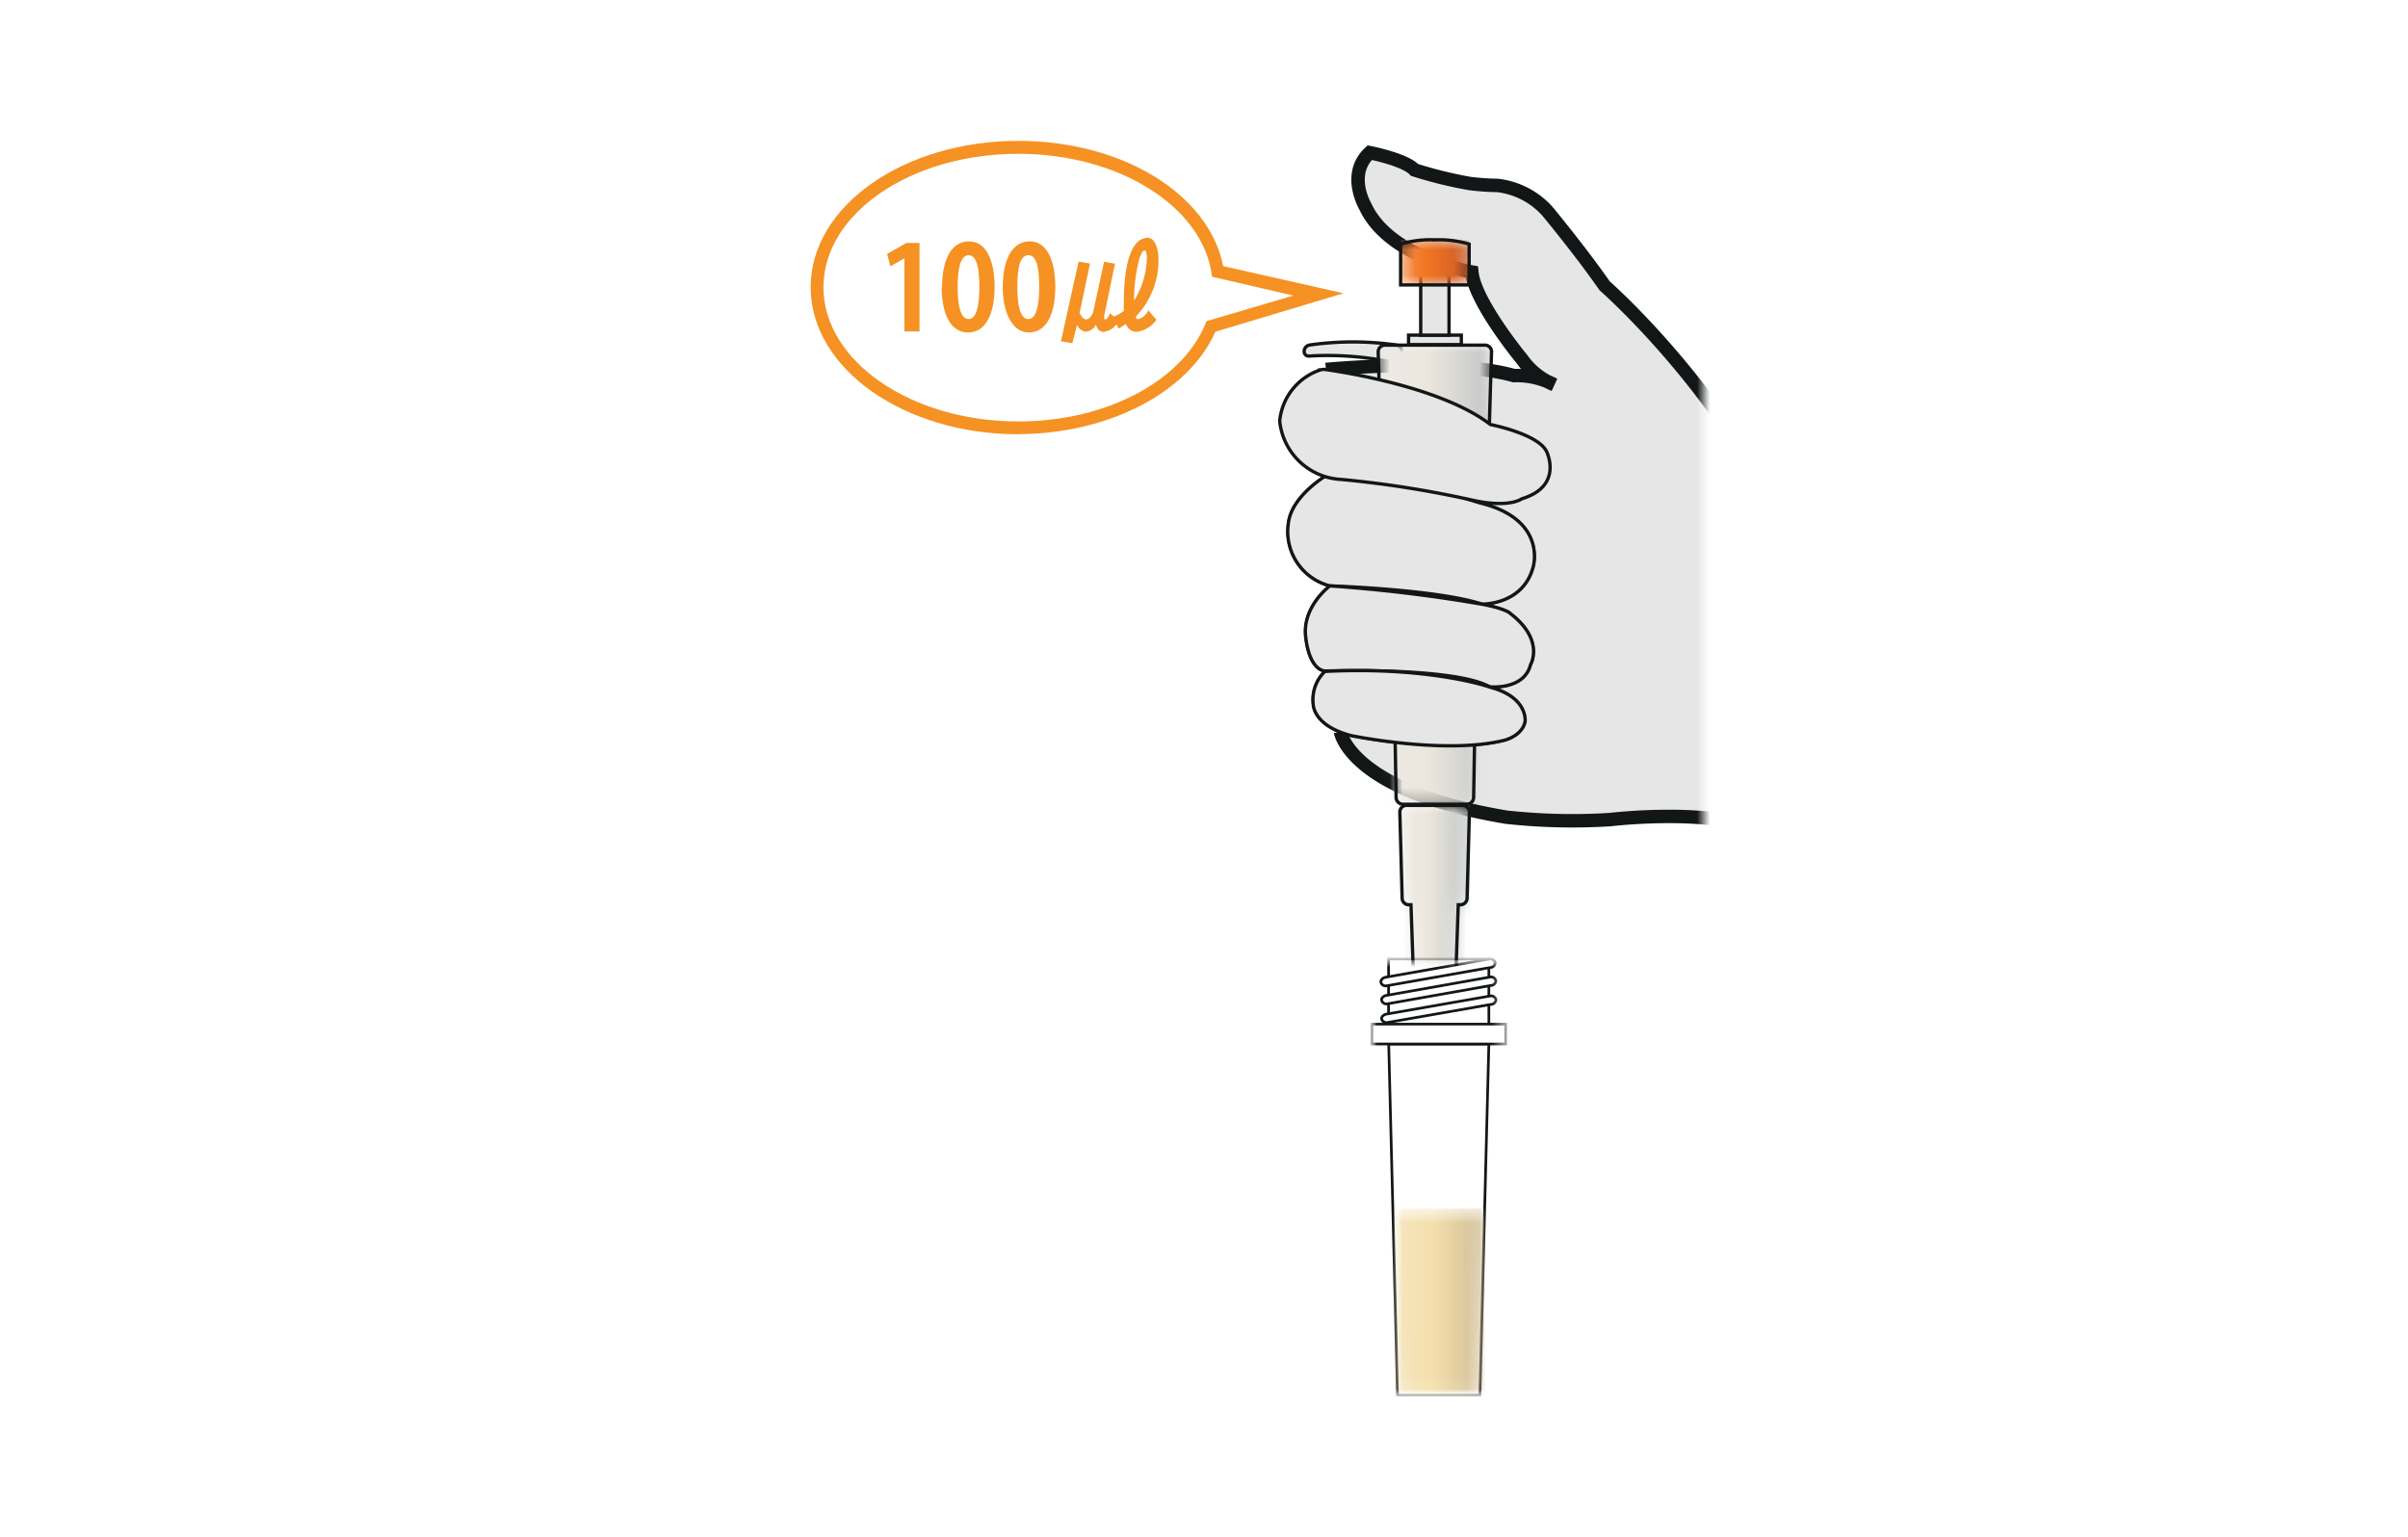 <svg xmlns="http://www.w3.org/2000/svg" width="188" height="120" fill="none"><path fill="#fff" d="M0 0h188v120H0z"/><g clip-path="url(#a)"><mask id="b" width="42" height="110" x="91" y="6" maskUnits="userSpaceOnUse" style="mask-type:luminance"><path fill="#fff" d="M133 6.43H91.38v109.42H133V6.43z"/></mask><g mask="url(#b)"><path fill="#E5E6E5" d="M103.52 28.85s9.65-.93 14.68.48a6.26 6.26 0 0 1 3.14.71 5.7 5.7 0 0 1-2.52-2s-3.69-4.46-3.91-6.8c0 0-6.44-1.08-8.31-5.11 0 0-1.49-2.51.34-4.21 0 0 2.76.54 3.5 1.35a33.42 33.42 0 0 0 4.31 1.06c.72.09 1.445.14 2.17.15a6.22 6.22 0 0 1 3.88 2s2.62 3.16 4.48 5.84c0 0 9.4 8.21 14.29 19.52a29.279 29.279 0 0 0 6.8 6.85l3 1.15s-1.75 10.5-8.81 18.49l-2.28-3C134.85 62.9 125.69 64 125.69 64a47.402 47.402 0 0 1-8.09-.19c-12.24-2.05-12.94-6.65-12.94-6.65"/><path stroke="#121617" stroke-width="1.05" d="M103.52 28.85s9.65-.93 14.68.48a6.26 6.26 0 0 1 3.14.71 5.7 5.7 0 0 1-2.52-2s-3.69-4.46-3.91-6.8c0 0-6.44-1.08-8.31-5.11 0 0-1.49-2.51.34-4.21 0 0 2.76.54 3.5 1.35a33.42 33.42 0 0 0 4.31 1.06c.72.09 1.445.14 2.17.15a6.22 6.22 0 0 1 3.88 2s2.62 3.16 4.48 5.84c0 0 9.4 8.21 14.29 19.52a29.279 29.279 0 0 0 6.8 6.85l3 1.15s-1.75 10.5-8.81 18.49l-2.28-3C134.85 62.9 125.69 64 125.69 64a47.402 47.402 0 0 1-8.09-.19c-12.24-2.05-12.94-6.65-12.94-6.65"/><path fill="#fff" d="M103.79 36.98s-2.92 1.63-3.2 3.85a4.382 4.382 0 0 0 3.24 4.92s8.28.26 11.87 1.42c0 0 3.21.09 4-2.91 0 0 1.12-3.72-4.2-5l-3.22-1s-5.8-.9-8.46-1.26"/><path stroke="#121617" stroke-width=".21" d="M103.79 36.98s-2.92 1.63-3.2 3.85a4.382 4.382 0 0 0 3.24 4.92s8.28.26 11.87 1.42c0 0 3.21.09 4-2.91 0 0 1.12-3.72-4.2-5l-3.22-1s-5.8-.9-8.46-1.26"/><path fill="#fff" d="M103.83 45.75s-2.27 1.68-1.87 4.14c0 0 .22 2.35 1.49 2.51 0 0 10-.35 12.86 1.23 0 0 2.67.28 3.18-1.72 0 0 1.14-1.92-1.57-4 0 0-.27-.36-2.22-.73a115.686 115.686 0 0 0-11.87-1.43z"/><path stroke="#121617" stroke-width=".21" d="M103.83 45.75s-2.27 1.68-1.87 4.14c0 0 .22 2.35 1.49 2.51 0 0 10-.35 12.86 1.23 0 0 2.67.28 3.18-1.72 0 0 1.14-1.92-1.57-4 0 0-.27-.36-2.22-.73a115.686 115.686 0 0 0-11.87-1.43z"/><path fill="#fff" d="M103.44 52.43a3.06 3.06 0 0 0-.91 2.59s0 1.67 3 2.43c0 0 7.34 1.51 11.94.35 0 0 1.39-.34 1.6-1.47 0 0 .24-1.9-2.75-2.67 0 0-4.72-1.61-12.87-1.23"/><path stroke="#121617" stroke-width=".21" d="M103.44 52.43a3.06 3.06 0 0 0-.91 2.59s0 1.67 3 2.43c0 0 7.34 1.51 11.94.35 0 0 1.39-.34 1.6-1.47 0 0 .24-1.9-2.75-2.67 0 0-4.72-1.61-12.87-1.23"/><path fill="#E5E6E5" d="M101.82 27.43a.358.358 0 0 0 .43.37 24.57 24.57 0 0 1 6.76.55c.24 0 .43-.68.43-.92a.511.511 0 0 0-.43-.49 23.92 23.92 0 0 0-6.76 0 .507.507 0 0 0-.43.49z"/><path stroke="#121617" stroke-width=".26" d="M101.82 27.43a.358.358 0 0 0 .43.37 24.57 24.57 0 0 1 6.76.55c.24 0 .43-.68.43-.92a.511.511 0 0 0-.43-.49 23.92 23.92 0 0 0-6.76 0 .507.507 0 0 0-.43.49z"/></g><mask id="c" width="10" height="37" x="107" y="26" maskUnits="userSpaceOnUse" style="mask-type:luminance"><path fill="#fff" d="M108.13 26.95a.519.519 0 0 0-.53.52l.37 12.14a.52.52 0 0 0 .52.52h.13l.39 22.15a.534.534 0 0 0 .343.486.533.533 0 0 0 .207.034h4.93a.538.538 0 0 0 .56-.52l.38-22.15h.13a.52.52 0 0 0 .52-.52l.37-12.18a.522.522 0 0 0-.52-.52l-7.8.04z"/></mask><g mask="url(#c)"><path fill="url(#d)" d="M116.46 26.95h-8.85V62.8h8.85V26.95z"/></g><mask id="e" width="42" height="110" x="91" y="6" maskUnits="userSpaceOnUse" style="mask-type:luminance"><path fill="#fff" d="M133 6.43H91.38v109.42H133V6.43z"/></mask><g mask="url(#e)"><path stroke="#121617" stroke-width=".26" d="M115.93 26.95h-7.8a.529.529 0 0 0-.53.52l.37 12.14a.52.52 0 0 0 .52.52h.13l.38 22.15a.54.54 0 0 0 .56.52h4.93a.536.536 0 0 0 .511-.315.54.54 0 0 0 .049-.205l.38-22.15h.13a.521.521 0 0 0 .52-.52l.37-12.18a.517.517 0 0 0-.52-.48z"/></g><mask id="f" width="6" height="23" x="109" y="62" maskUnits="userSpaceOnUse" style="mask-type:luminance"><path fill="#fff" d="M109.83 62.89a.52.52 0 0 0-.54.54l.18 6.7a.52.52 0 0 0 .52.52h.17l.32 9.25a.52.52 0 0 0 .33.48v4a.522.522 0 0 0 .52.52h1.35a.521.521 0 0 0 .52-.52v-4a.52.52 0 0 0 .33-.48l.32-9.25h.17a.521.521 0 0 0 .52-.52l.18-6.7a.52.52 0 0 0-.52-.52l-4.37-.02z"/></mask><g mask="url(#f)"><path fill="url(#g)" d="M114.75 62.89h-5.44v22.03h5.44V62.89z"/></g><mask id="h" width="42" height="110" x="91" y="6" maskUnits="userSpaceOnUse" style="mask-type:luminance"><path fill="#fff" d="M133 6.43H91.38v109.42H133V6.43z"/></mask><g mask="url(#h)"><path stroke="#121617" stroke-width=".26" d="M114.22 62.89h-4.39a.52.52 0 0 0-.54.54l.18 6.7a.52.52 0 0 0 .52.52h.17l.32 9.25a.507.507 0 0 0 .33.48v4a.522.522 0 0 0 .52.52h1.35a.521.521 0 0 0 .52-.52v-4a.512.512 0 0 0 .33-.48l.32-9.25h.17a.521.521 0 0 0 .52-.52l.18-6.7a.509.509 0 0 0-.138-.374.516.516 0 0 0-.362-.166z"/></g><mask id="i" width="2" height="19" x="111" y="84" maskUnits="userSpaceOnUse" style="mask-type:luminance"><path fill="#fff" d="m111.21 84.27.73 18.24h.28l.74-18.24h-1.75z"/></mask><g mask="url(#i)"><path fill="url(#j)" d="M112.96 84.27h-1.75v18.24h1.75V84.27z"/></g><path stroke="#121617" stroke-width=".26" d="M112.23 102.51h-.28l-.74-18.24h1.75l-.73 18.24z"/><path fill="#E5E6E5" d="M114.09 26.17h-4.12v.74h4.12v-.74z"/><path stroke="#121617" stroke-width=".26" d="M114.09 26.17h-4.12v.74h4.12v-.74z"/><path fill="#E5E6E5" d="M113.13 21.07h-2.21v5.1h2.21v-5.1z"/><path stroke="#121617" stroke-width=".26" d="M113.13 21.07h-2.21v5.1h2.21v-5.1z"/><mask id="k" width="6" height="5" x="109" y="18" maskUnits="userSpaceOnUse" style="mask-type:luminance"><path fill="#fff" d="M109.35 19.06v3.19h5.35v-3.19a8.277 8.277 0 0 0-2.69-.33 8 8 0 0 0-2.66.33z"/></mask><g mask="url(#k)"><path fill="url(#l)" d="M114.7 18.73h-5.34v3.52h5.34v-3.52z"/></g><mask id="m" width="42" height="110" x="91" y="6" maskUnits="userSpaceOnUse" style="mask-type:luminance"><path fill="#fff" d="M133 6.43H91.38v109.42H133V6.43z"/></mask><g mask="url(#m)"><path stroke="#121617" stroke-width=".26" d="M114.7 19.06v3.19h-5.35v-3.19a8 8 0 0 1 2.66-.33 8.277 8.277 0 0 1 2.69.33z"/></g><mask id="n" width="8" height="1" x="108" y="40" maskUnits="userSpaceOnUse" style="mask-type:luminance"><path fill="#fff" d="M108.62 40.13a29.6 29.6 0 0 0 6.81 0h-6.81z"/></mask><g mask="url(#n)"><path fill="url(#o)" d="M115.43 40.13h-6.8v.45h6.8v-.45z"/></g><mask id="p" width="42" height="110" x="91" y="6" maskUnits="userSpaceOnUse" style="mask-type:luminance"><path fill="#fff" d="M133 6.43H91.38v109.42H133V6.43z"/></mask><g mask="url(#p)"><path stroke="#121617" stroke-width=".26" d="M108.62 40.13a29.6 29.6 0 0 0 6.81 0"/></g><mask id="q" width="42" height="110" x="91" y="6" maskUnits="userSpaceOnUse" style="mask-type:luminance"><path fill="#fff" d="M133 6.43H91.38v109.42H133V6.43z"/></mask><g mask="url(#q)"><path fill="#E5E6E5" d="M103.79 36.98s-2.92 1.63-3.2 3.85a4.382 4.382 0 0 0 3.24 4.92s8.28.26 11.87 1.42c0 0 3.21.09 4-2.91 0 0 1.12-3.72-4.2-5l-3.22-1s-5.8-.9-8.46-1.26"/><path stroke="#121617" stroke-width=".26" d="M103.79 36.98s-2.92 1.63-3.2 3.85a4.382 4.382 0 0 0 3.24 4.92s8.28.26 11.87 1.42c0 0 3.21.09 4-2.91 0 0 1.12-3.72-4.2-5l-3.22-1s-5.83-.92-8.49-1.28z"/><path fill="#E5E6E5" d="M103.83 45.75s-2.27 1.68-1.87 4.14c0 0 .22 2.35 1.49 2.51 0 0 10-.35 12.86 1.23 0 0 2.67.28 3.18-1.72 0 0 1.14-1.92-1.57-4 0 0-.27-.36-2.22-.73a115.686 115.686 0 0 0-11.87-1.43z"/><path stroke="#121617" stroke-width=".26" d="M103.83 45.75s-2.27 1.68-1.87 4.14c0 0 .22 2.35 1.49 2.51 0 0 10-.35 12.86 1.23 0 0 2.67.28 3.18-1.72 0 0 1.14-1.92-1.57-4 0 0-.27-.36-2.22-.73a115.686 115.686 0 0 0-11.87-1.43z"/><path fill="#E5E6E5" d="M103.44 52.43a3.06 3.06 0 0 0-.91 2.59s0 1.67 3 2.43c0 0 7.34 1.51 11.94.35 0 0 1.39-.34 1.6-1.47 0 0 .24-1.9-2.75-2.67 0 0-4.72-1.61-12.87-1.23"/><path stroke="#121617" stroke-width=".26" d="M103.44 52.43a3.06 3.06 0 0 0-.91 2.59s0 1.67 3 2.43c0 0 7.34 1.51 11.94.35 0 0 1.39-.34 1.6-1.47 0 0 .24-1.9-2.75-2.67-.03-.03-4.73-1.64-12.88-1.23z"/><path fill="#E5E6E5" d="M103.13 28.87a4.668 4.668 0 0 0-3.22 4 5.077 5.077 0 0 0 4.83 4.57 82.59 82.59 0 0 1 10.28 1.63c2.83.62 3.79-.12 3.79-.12 3.3-1 1.93-3.71 1.93-3.71-.69-1.37-4.38-2.09-4.38-2.09-4.14-3.19-13-4.31-13-4.31l-.23.03z"/><path stroke="#121617" stroke-width=".26" d="M103.13 28.87a4.668 4.668 0 0 0-3.22 4 5.077 5.077 0 0 0 4.83 4.57 82.59 82.59 0 0 1 10.28 1.63c2.83.62 3.79-.12 3.79-.12 3.3-1 1.93-3.71 1.93-3.71-.69-1.37-4.38-2.09-4.38-2.09-4.14-3.19-13-4.31-13-4.31l-.23.03z"/><g style="mix-blend-mode:multiply"><mask id="r" width="12" height="36" x="106" y="74" maskUnits="userSpaceOnUse" style="mask-type:luminance"><path fill="#fff" d="M117.66 74.78h-10.67v34.28h10.67V74.78z"/></mask><g mask="url(#r)"><mask id="s" width="12" height="36" x="106" y="74" maskUnits="userSpaceOnUse" style="mask-type:luminance"><path fill="#fff" d="M117.66 74.78h-10.67v34.28h10.67V74.78z"/></mask><g mask="url(#s)"><path fill="#fff" d="M116.24 74.88h-7.83v5.14h7.83v-5.14z"/><path stroke="#121617" stroke-linecap="round" stroke-width=".21" d="M116.24 74.88h-7.83v5.14h7.83v-5.14z"/><path fill="#fff" d="M115.54 108.95h-6.43l-.69-27.43h7.82l-.7 27.43z"/><path stroke="#121617" stroke-linecap="round" stroke-width=".21" d="M115.54 108.95h-6.43l-.69-27.43h7.82l-.7 27.43z"/><g style="mix-blend-mode:multiply"><mask id="t" width="8" height="15" x="108" y="94" maskUnits="userSpaceOnUse" style="mask-type:luminance"><path fill="#fff" d="M115.91 94.36h-7.12v14.59h7.12V94.36z"/></mask><g mask="url(#t)"><mask id="u" width="8" height="15" x="108" y="94" maskUnits="userSpaceOnUse" style="mask-type:luminance"><path fill="#fff" d="m108.79 94.36.32 14.59h6.43l.37-14.59h-7.12z"/></mask><g mask="url(#u)"><path fill="url(#v)" d="M115.92 94.36h-7.12v14.59h7.12V94.36z"/></g></g></g><path fill="#fff" d="M117.56 79.97H107.1v1.55h10.46v-1.55z"/><path stroke="#121617" stroke-linecap="round" stroke-width=".21" d="M117.56 79.97H107.1v1.55h10.46v-1.55z"/><path fill="#fff" d="M107.81 76.72a.4.4 0 0 0 .49.25l8.05-1.42c.24 0 .41-.22.38-.41a.4.4 0 0 0-.49-.25l-8.06 1.42c-.24.05-.4.23-.37.41z"/><path stroke="#121617" stroke-linecap="round" stroke-width=".21" d="M107.81 76.72a.4.4 0 0 0 .49.25l8.05-1.42c.24 0 .41-.22.38-.41a.4.4 0 0 0-.49-.25l-8.06 1.42c-.24.05-.4.23-.37.41z"/><path fill="#fff" d="M107.87 78.12a.389.389 0 0 0 .48.26l8.06-1.43c.24 0 .4-.22.37-.4a.389.389 0 0 0-.48-.25l-8.01 1.42c-.24 0-.41.22-.37.4"/><path stroke="#121617" stroke-linecap="round" stroke-width=".21" d="M107.87 78.12a.389.389 0 0 0 .48.26l8.06-1.43c.24 0 .4-.22.37-.4a.389.389 0 0 0-.48-.25l-8.01 1.42c-.29.04-.46.22-.42.4z"/><path fill="#fff" d="M107.87 79.58a.4.4 0 0 0 .48.26l8.06-1.41c.24 0 .41-.22.38-.4a.4.4 0 0 0-.49-.25l-8.01 1.4c-.24 0-.41.22-.37.4"/><path stroke="#121617" stroke-linecap="round" stroke-width=".21" d="M107.87 79.58a.4.4 0 0 0 .48.26l8.06-1.41c.24 0 .41-.22.38-.4a.4.4 0 0 0-.49-.25l-8.01 1.4c-.29.04-.46.25-.42.4z"/></g></g></g></g><path fill="#F59223" d="M79.5 33.91c-8.94 0-16.21-5.14-16.21-11.48C63.29 16.09 70.56 11 79.5 11c8.15 0 14.87 4.16 16 9.78l9.39 2.12-10 3c-2.1 4.74-8.35 8-15.44 8"/><path fill="#fff" d="M94.63 21.61c-.62-5.37-7.15-9.6-15.13-9.6-8.4 0-15.21 4.67-15.21 10.42S71.1 32.91 79.5 32.91c7.07 0 13-3.33 14.69-7.83l6.78-2-6.34-1.47z"/><path fill="#F59223" d="M71.79 25.88h-1.18v-5.7h-.02l-1.07.62-.26-.97 1.51-.86h1.02v6.91zm3.83-.97c.56 0 .84-.87.84-2.49s-.25-2.49-.83-2.49-.86.85-.86 2.49c0 1.64.3 2.49.84 2.49h.01zm-2.07-2.48c0-2.1.7-3.58 2.1-3.58 1.4 0 2 1.6 2 3.52 0 2.29-.77 3.59-2.07 3.59-1.45 0-2.06-1.61-2.06-3.53m6.77 2.48c.56 0 .84-.87.84-2.49s-.22-2.49-.84-2.49-.86.85-.86 2.49c0 1.64.3 2.49.84 2.49h.02zm-2-2.48c0-2.1.7-3.58 2.1-3.58 1.4 0 2 1.6 2 3.52 0 2.29-.77 3.59-2.07 3.59-1.3 0-2.03-1.59-2.03-3.53zm11.07-2.88c-.12 0-.27.22-.42.7a12.998 12.998 0 0 0-.4 3.22 6.5 6.5 0 0 0 1-3.33c0-.38-.08-.59-.18-.59zm-5.64 7.25-.89-.15 1.38-6.22.89.15-.81 3.85c.14.31.32.51.51.51s.34-.14.53-.5l.87-4 .85.15-.84 4.06a.909.909 0 0 0 0 .14c0 .1.03.15.09.15.08 0 .22-.14.38-.48l.28.26a3.63 3.63 0 0 0 .78-.44v-.63c0-3.36.7-5.08 1.87-5.08.53 0 .84.76.84 1.78a6.38 6.38 0 0 1-1.77 4.37c0 .14.07.2.18.2a1.17 1.17 0 0 0 .79-.69l.64.74a2.26 2.26 0 0 1-1.55.94.86.86 0 0 1-.83-.62 5.56 5.56 0 0 1-.59.37l-.16-.34a1.371 1.371 0 0 1-1 .59c-.29 0-.51-.19-.59-.56a1.001 1.001 0 0 1-.78.55.85.85 0 0 1-.7-.54l-.37 1.44z"/></g><defs><linearGradient id="d" x1="107.203" x2="116.053" y1="45.901" y2="45.901" gradientUnits="userSpaceOnUse"><stop stop-color="#EEEBE6"/><stop offset=".49" stop-color="#EBE6DD"/><stop offset="1" stop-color="#C6C8C8"/></linearGradient><linearGradient id="g" x1="108.921" x2="114.361" y1="74.955" y2="74.955" gradientUnits="userSpaceOnUse"><stop stop-color="#EEEBE6"/><stop offset=".49" stop-color="#EBE6DD"/><stop offset="1" stop-color="#C6C8C8"/></linearGradient><linearGradient id="j" x1="111.205" x2="112.955" y1="93.388" y2="93.388" gradientUnits="userSpaceOnUse"><stop stop-color="#F3F1E2"/><stop offset="1" stop-color="#F4EDC3"/></linearGradient><linearGradient id="l" x1="108.713" x2="114.063" y1="22.245" y2="22.245" gradientUnits="userSpaceOnUse"><stop stop-color="#F69355"/><stop offset=".5" stop-color="#F27522"/><stop offset="1" stop-color="#D26028"/></linearGradient><linearGradient id="o" x1="108.974" x2="115.774" y1="39.254" y2="39.254" gradientUnits="userSpaceOnUse"><stop stop-color="#EEEBE6"/><stop offset=".49" stop-color="#EBE6DD"/><stop offset="1" stop-color="#C6C8C8"/></linearGradient><linearGradient id="v" x1="108.398" x2="115.518" y1="102.71" y2="102.71" gradientUnits="userSpaceOnUse"><stop stop-color="#F5E7C3"/><stop offset=".49" stop-color="#F4DFAC"/><stop offset="1" stop-color="#D2BF97"/></linearGradient><clipPath id="a"><path fill="#fff" d="M38 11h111.97v98.06H38z"/></clipPath></defs></svg>